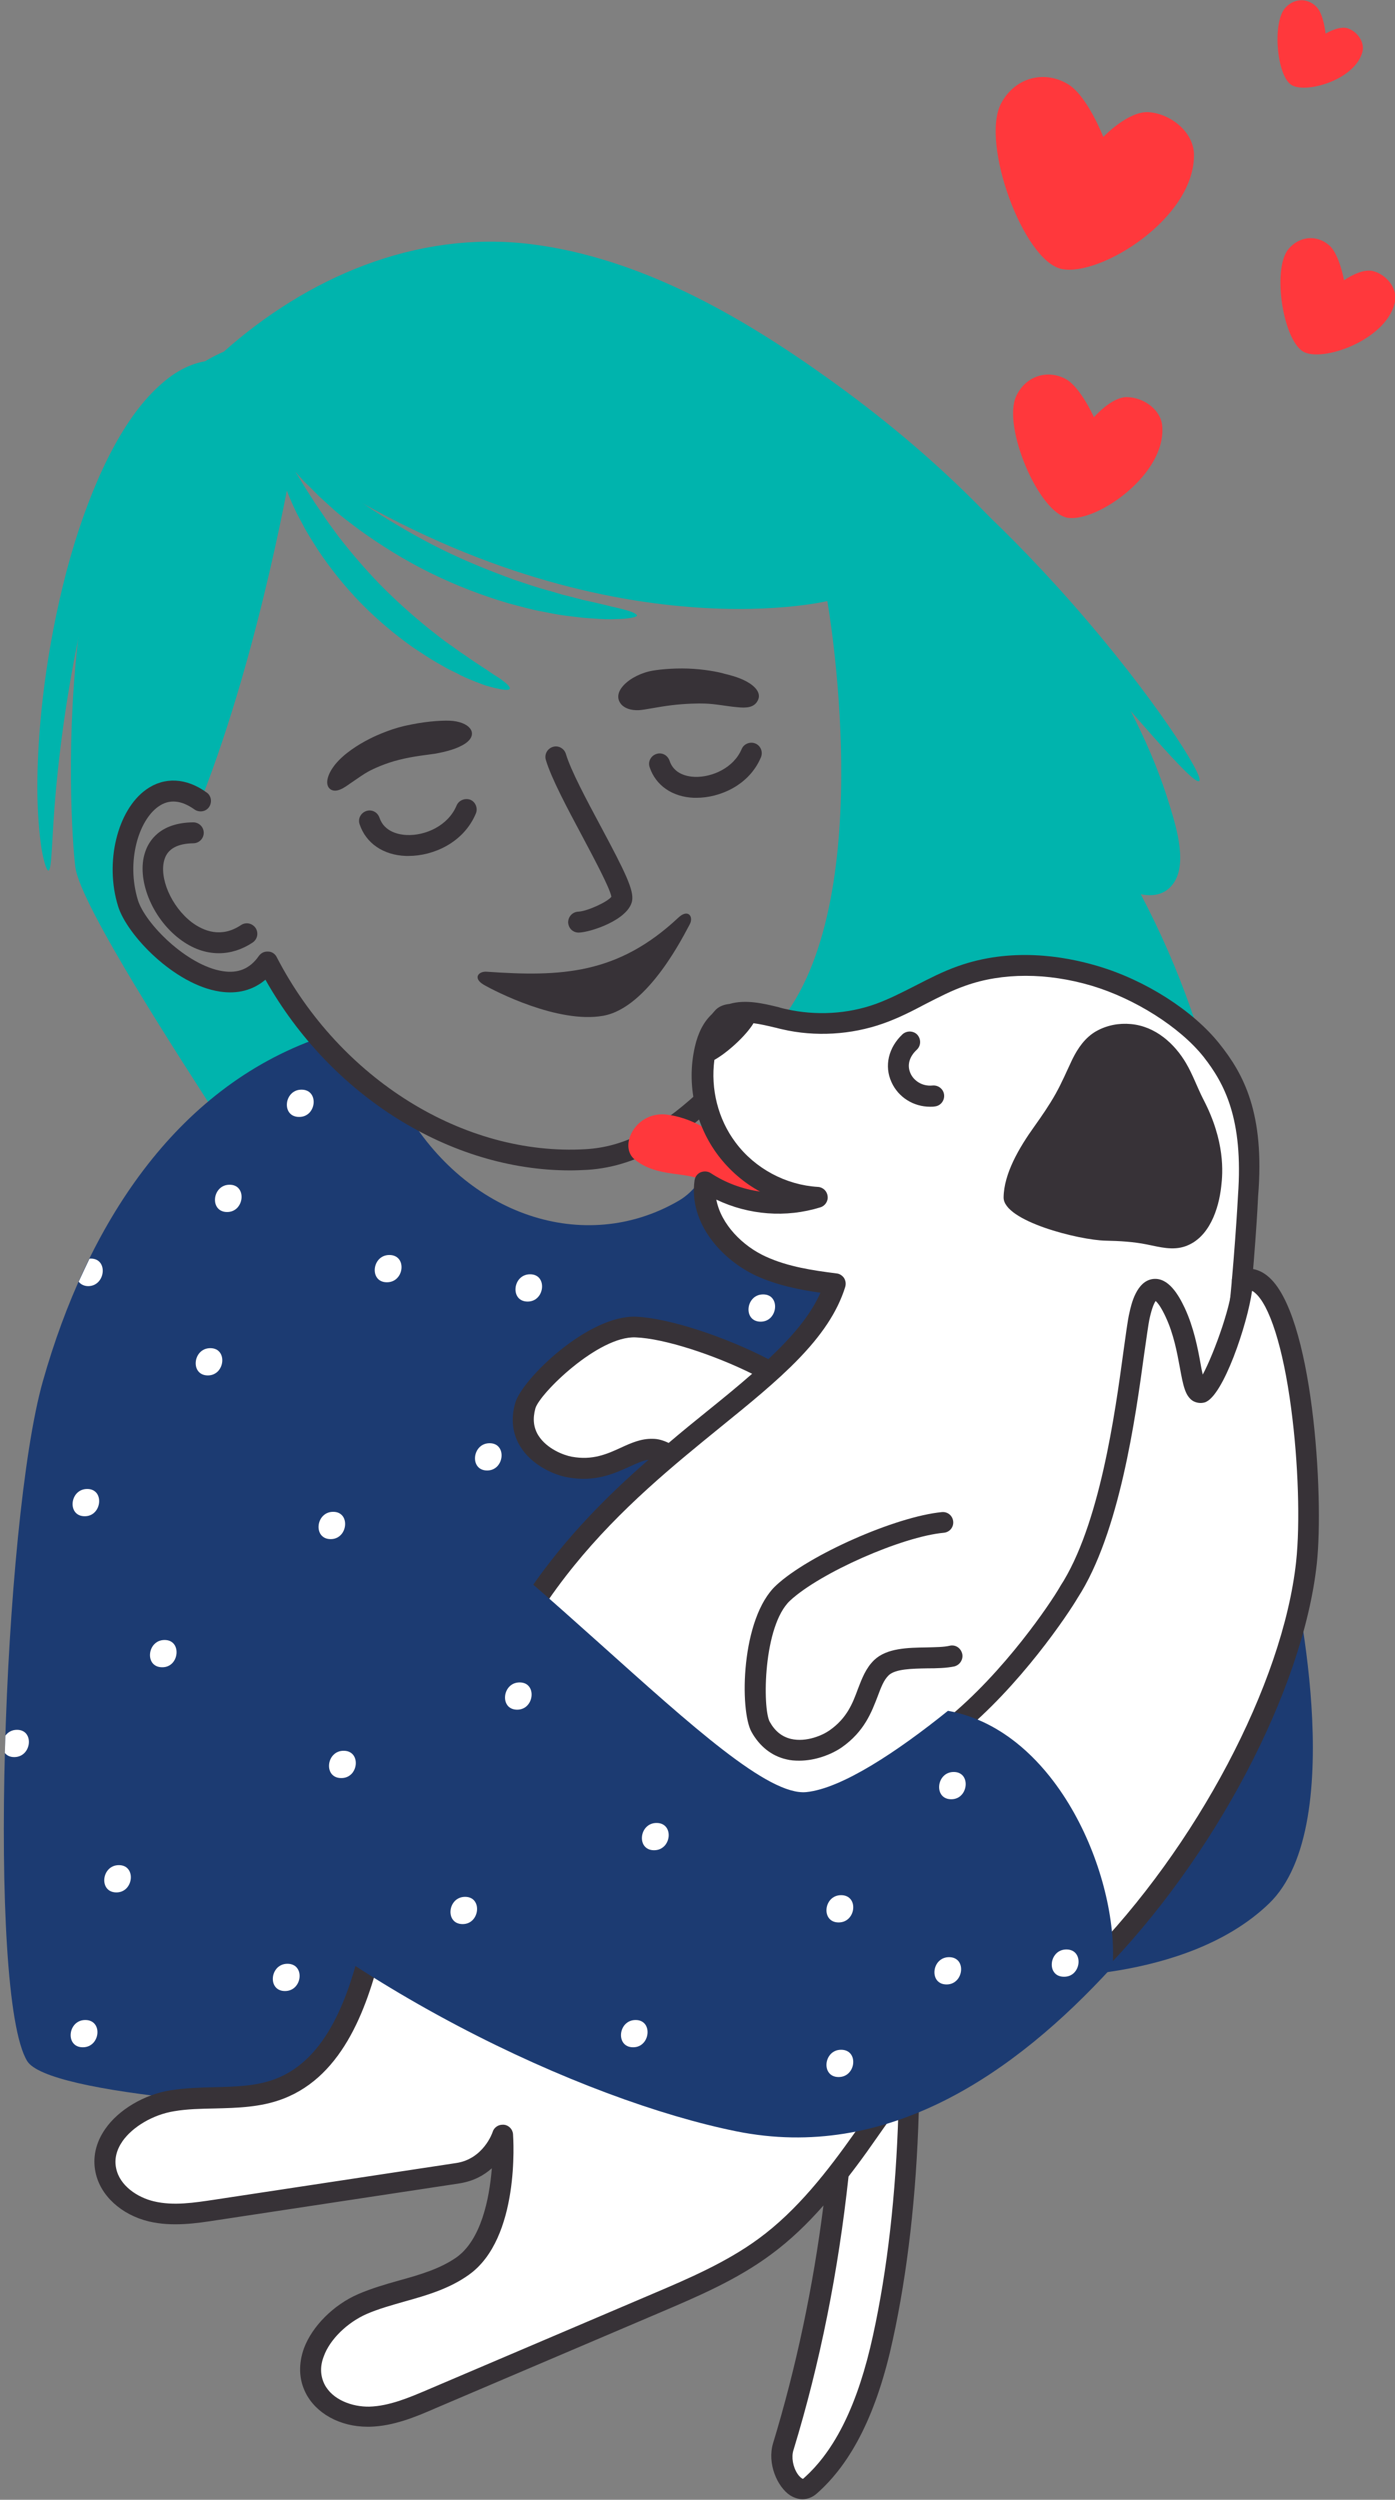 <svg width="67" height="120" viewBox="0 0 67 120" fill="none" xmlns="http://www.w3.org/2000/svg">
<rect x="0" y="0" width="67" height="120" fill="#808080" stroke="none"/>
<g id="Frame" clip-path="url(#clip0_2943_7626)">
<g id="Group">
<g id="Group_2">
<path id="Vector" d="M57.197 48.445C56.536 46.553 55.729 44.714 54.79 42.928C55.345 43.034 55.861 42.968 56.245 42.545C57.092 41.632 56.51 39.753 56.179 38.669C55.345 35.917 53.956 33.258 52.369 30.837C49.075 25.863 44.683 21.683 39.841 18.216C35.568 15.147 30.713 12.369 25.501 11.721C19.945 11.033 14.706 13.361 10.751 16.88C2.152 20.571 3.342 39.542 3.62 41.632C3.858 43.471 8.766 50.985 10.579 53.803L15.711 50.244C14.574 49.014 13.595 47.638 12.841 46.169C10.936 48.908 6.716 45.177 6.147 43.352C5.208 40.296 7.165 36.631 9.639 38.444C12.55 31.062 14.044 22.093 14.044 22.093C28.292 31.644 39.735 28.853 39.735 28.853C39.735 28.853 42.222 42.822 37.605 48.868C41.719 50.032 44.445 46.328 49.114 46.341C54.565 46.341 57.674 49.834 57.674 49.834C57.515 49.358 57.356 48.895 57.197 48.445Z" fill="#00B4AD"/>
<path id="Vector_2" d="M29.774 29.21C29.655 29.184 29.509 29.144 29.364 29.117C29.218 29.078 29.059 29.038 28.874 28.998C28.53 28.906 28.133 28.84 27.697 28.721C27.485 28.668 27.26 28.602 27.022 28.549C26.784 28.482 26.546 28.403 26.294 28.337C25.792 28.205 25.263 28.019 24.707 27.834C23.609 27.437 22.405 26.961 21.201 26.366C19.997 25.77 18.886 25.109 17.894 24.474C17.405 24.143 16.942 23.839 16.532 23.522C16.32 23.363 16.108 23.23 15.923 23.072C15.738 22.926 15.553 22.781 15.367 22.635C15.01 22.371 14.706 22.106 14.428 21.881C14.283 21.775 14.164 21.669 14.044 21.577C13.925 21.484 13.819 21.392 13.727 21.312C13.33 20.995 13.079 20.849 13.013 20.902C12.946 20.955 13.079 21.22 13.37 21.656C13.383 21.669 13.383 21.683 13.396 21.696C13.317 21.722 13.317 21.974 13.409 22.384C13.436 22.49 13.462 22.609 13.489 22.728C13.528 22.847 13.568 22.979 13.621 23.125C13.727 23.402 13.833 23.733 13.992 24.077C14.071 24.249 14.15 24.434 14.243 24.62C14.335 24.805 14.441 24.99 14.547 25.188C14.746 25.585 15.01 25.982 15.275 26.405C15.83 27.239 16.518 28.112 17.325 28.945C18.145 29.779 18.992 30.48 19.812 31.062C20.236 31.34 20.619 31.605 21.016 31.829C21.215 31.935 21.4 32.054 21.585 32.147C21.77 32.239 21.955 32.319 22.114 32.411C22.458 32.583 22.776 32.703 23.053 32.808C23.199 32.861 23.318 32.914 23.45 32.941C23.569 32.98 23.688 33.007 23.794 33.033C24.204 33.126 24.442 33.152 24.482 33.06C24.522 32.98 24.337 32.808 24.006 32.57C23.927 32.517 23.821 32.451 23.715 32.385C23.609 32.319 23.503 32.239 23.384 32.16C23.146 32.001 22.868 31.829 22.564 31.618C22.418 31.512 22.26 31.406 22.101 31.3C21.942 31.194 21.783 31.062 21.598 30.943C21.254 30.705 20.897 30.414 20.527 30.123C19.799 29.527 19.018 28.84 18.251 28.059C17.497 27.279 16.823 26.485 16.24 25.731C15.963 25.347 15.685 24.99 15.46 24.633C15.341 24.461 15.222 24.289 15.116 24.13C15.01 23.958 14.904 23.799 14.812 23.654C14.613 23.35 14.454 23.072 14.296 22.82C14.256 22.767 14.216 22.701 14.19 22.648C14.375 22.86 14.574 23.098 14.825 23.323C14.984 23.482 15.156 23.654 15.341 23.839C15.526 24.011 15.725 24.183 15.923 24.368C16.32 24.739 16.796 25.083 17.285 25.453C18.278 26.167 19.429 26.895 20.699 27.517C21.969 28.139 23.239 28.615 24.416 28.959C25.011 29.117 25.567 29.276 26.109 29.369C26.374 29.422 26.638 29.475 26.877 29.514C27.128 29.554 27.366 29.581 27.591 29.607C28.054 29.673 28.464 29.686 28.834 29.713C29.02 29.726 29.192 29.726 29.35 29.726C29.509 29.726 29.655 29.713 29.787 29.713C30.303 29.686 30.594 29.62 30.594 29.541C30.541 29.435 30.263 29.329 29.774 29.21Z" fill="#00B4AD"/>
<path id="Vector_3" d="M9.454 17.436C9.097 17.541 8.687 17.727 8.25 18.031C7.827 18.335 7.39 18.732 6.967 19.221C6.12 20.2 5.353 21.523 4.692 23.045C4.03 24.566 3.461 26.299 3.011 28.151C2.112 31.855 1.794 35.295 1.794 37.782C1.794 39.025 1.887 40.031 1.993 40.732C2.112 41.42 2.244 41.79 2.324 41.79C2.509 41.764 2.469 40.255 2.694 37.835C2.919 35.414 3.369 32.067 4.255 28.468C4.692 26.669 5.208 24.989 5.79 23.508C6.358 22.026 7.007 20.756 7.695 19.79C8.039 19.314 8.382 18.917 8.713 18.6C9.044 18.282 9.375 18.071 9.652 17.912C10.221 17.594 10.605 17.528 10.592 17.436C10.579 17.343 10.168 17.224 9.454 17.436Z" fill="#00B4AD"/>
<path id="Vector_4" d="M51.522 28.998C47.712 24.659 44.101 21.643 43.862 21.895C43.611 22.159 46.786 25.559 50.556 29.845C54.34 34.131 57.303 37.716 57.594 37.492C57.872 37.293 55.332 33.324 51.522 28.998Z" fill="#00B4AD"/>
</g>
<g id="Group_3">
<path id="Vector_5" d="M40.661 56.038C38.558 53.789 36.613 52.175 34.615 51.051C34.92 53.961 34.285 56.673 32.578 57.652C28.067 60.258 22.392 58.353 19.442 53.247C17.457 51.897 15.328 49.82 15.328 49.82C8.396 52.254 4.176 58.829 2.059 66.304C0.141 73.064 -0.626 95.778 1.305 98.939C3.236 102.101 44.934 102.564 47.249 98.939C48.599 96.81 48.638 64.584 40.661 56.038Z" fill="#1C3B72"/>
<path id="Vector_6" d="M62.026 75.26C62.026 75.26 64.95 87.549 60.941 91.386C56.933 95.236 49.564 94.892 49.564 94.892L62.026 75.26Z" fill="#1C3B72"/>
</g>
<g id="Group_4">
<path id="Vector_7" d="M33.491 52.48C31.586 54.226 29.932 55.06 28.133 55.166C22.286 55.51 16.32 51.805 13.29 45.945C13.211 45.786 13.052 45.68 12.88 45.68C12.695 45.667 12.536 45.746 12.431 45.892C12.007 46.501 11.438 46.739 10.697 46.62C8.978 46.355 6.967 44.331 6.623 43.207C6.054 41.341 6.663 39.383 7.602 38.722C8.118 38.352 8.7 38.404 9.335 38.854C9.56 39.013 9.877 38.973 10.036 38.748C10.195 38.523 10.155 38.206 9.93 38.047C8.951 37.333 7.893 37.28 7.02 37.902C5.631 38.894 5.022 41.407 5.67 43.498C6.094 44.887 8.382 47.268 10.552 47.599C11.412 47.731 12.153 47.532 12.748 47.03C15.896 52.612 21.625 56.184 27.379 56.184C27.657 56.184 27.922 56.171 28.199 56.158C30.858 55.999 32.883 54.398 34.179 53.208C34.377 53.023 34.391 52.705 34.205 52.493C34.02 52.308 33.703 52.295 33.491 52.48Z" fill="#373237"/>
<path id="Vector_8" d="M36.282 35.692C36.031 35.586 35.727 35.705 35.621 35.957C35.237 36.869 34.192 37.319 33.372 37.293C33.002 37.279 32.367 37.16 32.155 36.512C32.062 36.248 31.785 36.102 31.52 36.195C31.255 36.287 31.11 36.565 31.202 36.83C31.493 37.703 32.287 38.258 33.332 38.298C33.372 38.298 33.412 38.298 33.451 38.298C34.563 38.298 35.978 37.703 36.547 36.353C36.653 36.089 36.534 35.798 36.282 35.692Z" fill="#373237"/>
<path id="Vector_9" d="M21.929 38.669C21.519 39.647 20.421 40.124 19.534 40.084C19.217 40.071 18.463 39.965 18.225 39.251C18.132 38.986 17.854 38.84 17.59 38.933C17.325 39.026 17.18 39.303 17.272 39.568C17.576 40.481 18.41 41.05 19.495 41.089C19.534 41.089 19.574 41.089 19.627 41.089C20.791 41.089 22.26 40.468 22.855 39.052C22.961 38.801 22.842 38.496 22.59 38.391C22.326 38.298 22.035 38.417 21.929 38.669Z" fill="#373237"/>
<path id="Vector_10" d="M27.948 40.111C28.517 41.183 29.297 42.638 29.364 43.048C29.178 43.3 28.186 43.749 27.776 43.763C27.498 43.776 27.287 44.001 27.287 44.278C27.3 44.556 27.512 44.768 27.789 44.768H27.803C28.345 44.755 30.157 44.173 30.356 43.26C30.462 42.744 30.025 41.858 28.834 39.635C28.16 38.378 27.406 36.963 27.181 36.196C27.101 35.931 26.824 35.772 26.559 35.852C26.294 35.931 26.136 36.209 26.215 36.473C26.466 37.333 27.221 38.749 27.948 40.111Z" fill="#373237"/>
<path id="Vector_11" d="M16.333 37.902C16.505 37.836 16.664 37.717 16.836 37.598C17.18 37.359 17.55 37.108 17.682 37.042C17.921 36.91 18.516 36.632 19.177 36.473C19.839 36.301 20.553 36.235 20.884 36.182C21.413 36.09 21.982 35.944 22.365 35.679C22.948 35.269 22.657 34.714 21.757 34.608C21.413 34.568 20.593 34.608 19.746 34.78C19.323 34.859 18.913 34.978 18.569 35.111C18.212 35.243 17.934 35.375 17.775 35.455C17.193 35.746 16.518 36.182 16.108 36.685C15.698 37.188 15.592 37.69 15.87 37.889C16.002 37.981 16.174 37.968 16.333 37.902Z" fill="#373237"/>
<path id="Vector_12" d="M30.673 34.092C30.964 34.078 31.599 33.933 32.261 33.853C32.909 33.774 33.584 33.761 33.848 33.774C34.351 33.787 34.92 33.906 35.383 33.946C35.846 33.999 36.229 33.973 36.401 33.615C36.573 33.271 36.269 32.941 35.859 32.716C35.449 32.491 34.959 32.385 34.801 32.345C34.51 32.253 33.782 32.12 33.041 32.094C32.287 32.068 31.533 32.147 31.189 32.226C30.634 32.359 30.104 32.663 29.84 33.033C29.628 33.338 29.668 33.602 29.827 33.801C29.998 33.999 30.29 34.105 30.673 34.092Z" fill="#373237"/>
<path id="Vector_13" d="M7.906 41.235C8.065 40.746 8.528 40.494 9.282 40.481C9.56 40.481 9.785 40.256 9.785 39.978C9.785 39.7 9.56 39.476 9.282 39.476C7.681 39.489 7.139 40.375 6.967 40.917C6.544 42.188 7.284 44.053 8.621 45.071C9.229 45.535 9.864 45.759 10.512 45.759C11.068 45.759 11.623 45.587 12.139 45.243C12.364 45.085 12.431 44.78 12.272 44.542C12.113 44.317 11.809 44.251 11.571 44.41C10.618 45.045 9.771 44.688 9.216 44.278C8.224 43.524 7.615 42.108 7.906 41.235Z" fill="#373237"/>
<path id="Vector_14" d="M23.225 47.267C23.768 47.585 26.81 49.146 28.967 48.762C31.163 48.379 32.909 44.754 33.121 44.383C33.332 44.013 33.054 43.603 32.578 44.053C29.668 46.778 26.956 46.897 23.371 46.646C22.987 46.619 22.696 46.95 23.225 47.267Z" fill="#373237"/>
</g>
<g id="Group_5">
<path id="Vector_15" d="M54.128 19.063C53.387 19.05 52.541 20.029 52.541 20.029C52.541 20.029 51.892 18.573 51.178 18.19C50.279 17.714 49.247 18.071 48.81 19.01C48.122 20.465 49.895 24.632 51.284 24.857C52.686 25.069 56.007 22.78 55.822 20.465C55.769 19.685 54.948 19.076 54.128 19.063Z" fill="#FF383C"/>
<path id="Vector_16" d="M55.173 5.385C54.181 5.319 52.99 6.575 52.99 6.575C52.99 6.575 52.223 4.591 51.284 4.035C50.107 3.334 48.718 3.758 48.083 4.961C47.077 6.853 49.154 12.542 50.993 12.912C52.845 13.296 57.435 10.451 57.343 7.369C57.303 6.337 56.245 5.464 55.173 5.385Z" fill="#FF383C"/>
<path id="Vector_17" d="M62.066 4.101C62.806 4.485 65.108 3.81 65.439 2.474C65.545 2.024 65.201 1.522 64.738 1.363C64.314 1.217 63.666 1.614 63.666 1.614C63.666 1.614 63.574 0.675 63.23 0.331C62.806 -0.106 62.171 -0.092 61.748 0.357C61.087 1.032 61.312 3.718 62.066 4.101Z" fill="#FF383C"/>
<path id="Vector_18" d="M65.955 13.017C65.386 12.858 64.553 13.454 64.553 13.454C64.553 13.454 64.328 12.21 63.852 11.787C63.243 11.245 62.396 11.337 61.88 11.959C61.073 12.938 61.642 16.496 62.674 16.92C63.706 17.356 66.709 16.232 67.013 14.419C67.093 13.811 66.577 13.176 65.955 13.017Z" fill="#FF383C"/>
</g>
<g id="Group_6">
<path id="Vector_19" d="M33.875 56.726C33.015 56.197 31.586 56.567 30.475 55.654C29.694 55.006 30.541 53.3 32.062 53.511C33.584 53.723 34.417 54.583 35.714 55.39C36.362 55.787 38.306 57.348 39.682 57.414C36.64 58.631 34.496 57.109 33.875 56.726Z" fill="#FF383C"/>
<path id="Vector_20" d="M58.19 50.416C56.92 48.829 54.644 47.453 52.567 46.831C50.49 46.209 48.215 46.103 46.178 46.831C44.815 47.321 43.598 48.154 42.235 48.643C40.78 49.159 39.166 49.252 37.658 48.908C36.653 48.683 35.515 48.286 34.682 48.882C34.219 49.212 33.994 49.781 33.875 50.337C33.504 51.99 33.888 53.789 34.907 55.139C35.925 56.488 37.552 57.361 39.232 57.467C37.447 58.023 35.422 57.745 33.875 56.713C33.637 58.433 34.986 60.047 36.56 60.774C37.671 61.29 38.889 61.475 40.105 61.621C39.629 63.142 38.492 64.465 36.997 65.828C35.026 64.73 32.129 63.751 30.541 63.685C28.517 63.605 25.501 66.516 25.223 67.468C24.681 69.347 26.453 70.26 27.353 70.418C29.284 70.762 30.224 69.532 31.322 69.558C31.599 69.558 31.877 69.691 32.142 69.863C28.08 73.315 23.649 77.893 21.836 85.87C19.323 87.298 18.529 90.46 17.854 93.265C17.18 96.069 16.082 99.231 13.383 100.263C11.769 100.885 9.957 100.554 8.263 100.832C6.557 101.109 4.718 102.485 5.062 104.165C5.274 105.184 6.239 105.912 7.258 106.15C8.277 106.388 9.335 106.229 10.354 106.07L21.969 104.311C23.609 104.06 24.125 102.472 24.125 102.472C24.125 102.472 24.469 107.168 22.207 108.769C20.805 109.761 18.966 109.907 17.378 110.595C15.791 111.283 14.362 113.068 15.116 114.629C15.566 115.569 16.69 116.019 17.735 116.005C18.78 115.979 19.759 115.569 20.712 115.159C24.31 113.624 27.908 112.09 31.52 110.555C33.319 109.788 35.145 109.007 36.719 107.856C38.081 106.851 39.219 105.607 40.264 104.258C39.788 108.835 38.902 113.267 37.618 117.46C37.301 118.519 38.214 119.961 38.902 119.352C40.701 117.778 41.759 115.185 42.407 112.209C43.161 108.769 43.532 105.065 43.638 101.414C43.651 100.845 43.479 100.422 43.241 100.144C48.48 92.802 54.856 83.779 57.33 75.67C59.367 68.99 59.949 57.414 59.949 57.401C60.24 53.472 59.208 51.699 58.19 50.416Z" fill="white"/>
<g id="Group_7">
<path id="Vector_21" d="M58.573 50.111C57.303 48.511 55.001 47.042 52.7 46.368C51.046 45.878 48.532 45.481 46.006 46.381C45.291 46.632 44.63 46.976 43.982 47.307C43.333 47.638 42.712 47.955 42.063 48.193C40.701 48.683 39.179 48.762 37.764 48.444C37.645 48.418 37.526 48.392 37.407 48.352C36.653 48.167 35.806 47.968 35.039 48.193C34.801 48.22 34.576 48.286 34.391 48.458C34.325 48.524 34.258 48.603 34.192 48.683C33.809 49.04 33.531 49.556 33.372 50.257C32.962 52.056 33.385 54.001 34.496 55.469C35.039 56.184 35.727 56.779 36.507 57.202C35.661 57.083 34.84 56.779 34.139 56.316C33.994 56.223 33.809 56.21 33.65 56.276C33.491 56.342 33.385 56.488 33.359 56.66C33.068 58.737 34.695 60.496 36.335 61.25C37.328 61.7 38.386 61.912 39.404 62.057C38.915 63.168 38.015 64.2 36.904 65.245C34.893 64.2 32.155 63.274 30.554 63.208C28.252 63.115 25.064 66.211 24.747 67.349C24.522 68.116 24.614 68.844 24.998 69.452C25.514 70.286 26.519 70.788 27.273 70.921C28.596 71.159 29.496 70.735 30.237 70.405C30.581 70.246 30.872 70.114 31.149 70.074C27.234 73.487 23.199 77.985 21.413 85.552C18.82 87.166 18.026 90.473 17.391 93.159C16.77 95.751 15.738 98.847 13.224 99.799C12.325 100.143 11.332 100.17 10.274 100.196C9.586 100.21 8.885 100.236 8.197 100.342C6.927 100.54 5.684 101.281 5.049 102.207C4.599 102.855 4.44 103.57 4.586 104.271C4.811 105.395 5.829 106.321 7.152 106.639C8.277 106.903 9.428 106.731 10.446 106.573L22.061 104.813C22.736 104.707 23.239 104.43 23.622 104.086C23.503 105.594 23.093 107.525 21.929 108.359C21.135 108.914 20.183 109.192 19.177 109.47C18.516 109.655 17.841 109.853 17.193 110.131C16.016 110.647 14.997 111.666 14.6 112.724C14.335 113.465 14.349 114.193 14.666 114.841C15.156 115.846 16.32 116.494 17.656 116.494C17.682 116.494 17.722 116.494 17.749 116.494C18.899 116.468 19.971 116.018 20.91 115.608L31.718 111.004C33.517 110.237 35.383 109.443 37.01 108.24C37.949 107.552 38.783 106.745 39.55 105.872C39.047 109.814 38.24 113.637 37.129 117.288C36.838 118.254 37.328 119.378 37.949 119.788C38.148 119.907 38.346 119.974 38.544 119.974C38.783 119.974 39.021 119.881 39.219 119.709C40.926 118.214 42.13 115.793 42.884 112.301C43.585 109.086 44.008 105.422 44.127 101.413C44.14 100.924 44.035 100.487 43.836 100.13C49.048 92.828 55.319 83.885 57.793 75.802C59.817 69.174 60.412 57.89 60.425 57.427C60.756 53.432 59.724 51.553 58.573 50.111ZM31.348 69.069C30.792 69.055 30.316 69.267 29.827 69.492C29.165 69.796 28.464 70.114 27.459 69.928C27.088 69.862 26.268 69.558 25.858 68.91C25.62 68.526 25.58 68.103 25.712 67.613C25.911 66.899 28.742 64.121 30.528 64.2C31.904 64.253 34.285 65.034 36.124 65.947C35.462 66.528 34.748 67.111 33.994 67.719C33.385 68.209 32.75 68.725 32.115 69.267C31.864 69.148 31.613 69.069 31.348 69.069ZM41.931 112.102C41.217 115.383 40.119 117.632 38.584 118.981C38.571 118.995 38.558 118.995 38.558 118.995C38.518 118.981 38.412 118.915 38.306 118.757C38.081 118.426 38.002 117.95 38.108 117.619C39.391 113.425 40.264 109.02 40.754 104.482C41.151 103.967 41.534 103.451 41.892 102.935C42.288 102.366 42.712 101.771 43.135 101.188C43.135 101.268 43.148 101.334 43.148 101.413C43.029 105.356 42.619 108.954 41.931 112.102ZM59.459 57.387C59.433 57.864 58.851 69.029 56.867 75.537C54.366 83.713 47.831 92.881 42.566 100.249C42.05 100.964 41.547 101.665 41.071 102.353C39.762 104.205 38.293 106.11 36.428 107.472C34.893 108.597 33.081 109.377 31.335 110.118L20.527 114.722C19.627 115.105 18.688 115.502 17.735 115.529C16.928 115.542 15.963 115.211 15.579 114.444C15.381 114.034 15.367 113.584 15.553 113.108C15.844 112.301 16.677 111.494 17.603 111.084C18.185 110.832 18.807 110.66 19.455 110.475C20.5 110.184 21.585 109.867 22.511 109.205C24.985 107.459 24.654 102.67 24.641 102.458C24.628 102.22 24.442 102.022 24.204 101.995C24.178 101.995 24.165 101.995 24.138 101.995C23.927 101.995 23.728 102.128 23.662 102.339C23.649 102.392 23.212 103.636 21.916 103.834L10.301 105.594C9.335 105.739 8.33 105.898 7.39 105.673C6.61 105.488 5.75 104.932 5.578 104.086C5.485 103.649 5.591 103.212 5.882 102.789C6.372 102.088 7.364 101.506 8.369 101.347C8.991 101.241 9.639 101.228 10.314 101.215C11.399 101.188 12.523 101.162 13.595 100.752C16.545 99.627 17.696 96.228 18.37 93.397C18.979 90.843 19.733 87.668 22.114 86.319C22.233 86.253 22.326 86.134 22.352 85.988C24.456 76.741 30.091 72.177 34.615 68.5C37.407 66.237 39.815 64.28 40.595 61.779C40.635 61.634 40.621 61.488 40.542 61.356C40.463 61.237 40.33 61.144 40.185 61.131C39.047 60.986 37.857 60.814 36.785 60.324C35.674 59.822 34.629 58.776 34.404 57.586C35.952 58.327 37.751 58.472 39.404 57.956C39.629 57.89 39.788 57.652 39.748 57.414C39.722 57.176 39.523 56.99 39.285 56.977C37.738 56.885 36.256 56.091 35.33 54.847C34.483 53.723 34.126 52.268 34.311 50.879C34.933 50.535 35.833 49.715 36.19 49.119C36.507 49.159 36.851 49.238 37.182 49.318C37.314 49.344 37.433 49.384 37.566 49.41C39.153 49.781 40.886 49.675 42.421 49.132C43.135 48.881 43.81 48.537 44.458 48.193C45.106 47.862 45.715 47.545 46.363 47.32C48.136 46.685 50.292 46.685 52.435 47.32C54.512 47.942 56.668 49.304 57.806 50.733C58.811 52.016 59.724 53.71 59.459 57.387Z" fill="#373237"/>
<path id="Vector_22" d="M44.67 53.128C44.749 53.128 44.828 53.128 44.895 53.115C45.172 53.088 45.371 52.837 45.344 52.559C45.318 52.281 45.066 52.083 44.789 52.109C44.273 52.162 43.876 51.858 43.73 51.527C43.558 51.144 43.664 50.733 44.035 50.389C44.233 50.204 44.246 49.887 44.061 49.675C43.876 49.477 43.558 49.463 43.347 49.649C42.672 50.284 42.46 51.17 42.818 51.95C43.148 52.678 43.876 53.128 44.67 53.128Z" fill="#373237"/>
<path id="Vector_23" d="M54.313 49.159C53.745 49.106 53.163 49.212 52.647 49.503C52.117 49.807 51.773 50.309 51.509 50.839C51.244 51.394 51.006 51.963 50.702 52.505C50.398 53.048 50.041 53.564 49.683 54.067C48.943 55.098 48.215 56.342 48.202 57.48C48.188 58.617 51.826 59.53 53.096 59.557C53.771 59.57 54.446 59.609 55.094 59.742C55.703 59.861 56.324 60.046 56.946 59.821C58.084 59.411 58.533 58.035 58.653 56.964C58.732 56.302 58.851 54.794 57.793 52.77C57.502 52.201 57.29 51.593 56.972 51.05C56.417 50.098 55.491 49.264 54.313 49.159Z" fill="#373237"/>
<path id="Vector_24" d="M45.609 79.003C45.331 79.07 44.934 79.07 44.511 79.083C43.611 79.096 42.593 79.109 41.984 79.691C41.587 80.075 41.402 80.564 41.203 81.08C40.952 81.768 40.674 82.483 39.841 83.065C39.523 83.29 38.743 83.647 37.989 83.475C37.552 83.369 37.222 83.104 36.97 82.655C36.613 82.006 36.653 78.038 37.949 76.834C39.391 75.498 43.32 73.765 45.331 73.579C45.609 73.553 45.807 73.315 45.781 73.037C45.754 72.759 45.516 72.561 45.238 72.587C43.029 72.799 38.849 74.638 37.275 76.106C35.581 77.68 35.515 82.112 36.097 83.144C36.481 83.832 37.063 84.295 37.764 84.454C37.962 84.507 38.174 84.52 38.386 84.52C39.153 84.52 39.92 84.229 40.423 83.885C41.521 83.118 41.865 82.178 42.156 81.424C42.315 81.001 42.447 80.644 42.685 80.419C43.003 80.115 43.81 80.101 44.524 80.088C45 80.088 45.45 80.075 45.834 79.996C46.098 79.929 46.27 79.665 46.217 79.4C46.151 79.109 45.887 78.937 45.609 79.003Z" fill="#373237"/>
</g>
<path id="Vector_25" d="M52.528 94.401C57.608 89.242 62.066 81.318 62.754 75.021C63.203 70.894 62.211 60.588 59.671 61.461C59.79 62.639 58.295 66.66 57.727 66.832C57.158 67.004 57.303 64.795 56.457 63.022C55.716 61.435 55.081 61.607 54.75 63.128C54.366 64.848 53.837 72.627 51.337 76.45C50.861 77.283 48.546 80.683 45.741 82.945L52.528 94.401Z" fill="white"/>
<path id="Vector_26" d="M52.528 94.905C52.395 94.905 52.276 94.852 52.17 94.759C51.972 94.561 51.972 94.243 52.17 94.045C57.462 88.674 61.616 80.829 62.251 74.969C62.449 73.143 62.357 70.193 62.013 67.613C61.629 64.69 60.968 62.613 60.253 62.044C60.214 62.004 60.174 61.991 60.134 61.965C59.922 63.539 58.745 67.058 57.859 67.322C57.674 67.375 57.475 67.349 57.303 67.256C56.92 67.018 56.827 66.515 56.668 65.656C56.536 64.928 56.364 64.028 55.993 63.235C55.769 62.745 55.597 62.533 55.504 62.454C55.438 62.547 55.332 62.772 55.226 63.235C55.147 63.578 55.068 64.227 54.948 65.034C54.538 68.037 53.771 73.606 51.76 76.702C51.31 77.469 48.982 80.961 46.045 83.329C45.834 83.501 45.516 83.475 45.344 83.25C45.172 83.038 45.199 82.721 45.424 82.549C48.255 80.26 50.49 76.9 50.9 76.186C50.9 76.172 50.914 76.172 50.914 76.159C52.819 73.249 53.559 67.812 53.956 64.888C54.075 64.055 54.155 63.393 54.247 63.01C54.327 62.639 54.578 61.488 55.385 61.396C56.113 61.316 56.602 62.15 56.906 62.798C57.33 63.711 57.528 64.716 57.66 65.457C57.687 65.629 57.727 65.814 57.766 65.986C58.322 64.954 59.248 62.375 59.169 61.515C59.142 61.29 59.288 61.065 59.499 60.986C59.975 60.814 60.452 60.906 60.875 61.25C63.058 62.996 63.6 71.82 63.243 75.075C62.582 81.133 58.309 89.23 52.871 94.746C52.779 94.852 52.647 94.905 52.528 94.905Z" fill="#373237"/>
</g>
<path id="Vector_27" d="M45.529 82.126C43.082 84.097 40.423 85.856 38.73 86.028C35.092 86.399 23.9 72.522 14.309 68.01C4.837 63.565 0.194 78.898 8.105 87.113C16.016 95.328 28.094 100.845 35.37 102.313C42.579 103.768 48.691 99.601 53.44 94.402C53.731 90.09 50.808 83.078 45.529 82.126Z" fill="#1C3B72"/>
<g id="Group_8">
<path id="Vector_28" d="M10.102 64.717C9.256 64.717 9.123 66.026 9.983 66.026C10.817 66.026 10.949 64.717 10.102 64.717Z" fill="white"/>
<path id="Vector_29" d="M11.028 56.872C10.182 56.872 10.049 58.182 10.909 58.182C11.743 58.182 11.875 56.872 11.028 56.872Z" fill="white"/>
<path id="Vector_30" d="M14.481 52.308C13.634 52.308 13.502 53.617 14.362 53.617C15.209 53.63 15.341 52.308 14.481 52.308Z" fill="white"/>
<path id="Vector_31" d="M18.701 60.245C17.854 60.245 17.722 61.555 18.582 61.555C19.429 61.555 19.561 60.245 18.701 60.245Z" fill="white"/>
<path id="Vector_32" d="M5.71 89.534C4.864 89.534 4.731 90.844 5.591 90.844C6.425 90.844 6.557 89.534 5.71 89.534Z" fill="white"/>
<path id="Vector_33" d="M4.096 96.969C3.25 96.969 3.117 98.278 3.977 98.278C4.824 98.278 4.956 96.969 4.096 96.969Z" fill="white"/>
<path id="Vector_34" d="M4.361 60.417C4.334 60.417 4.321 60.417 4.295 60.43C4.123 60.787 3.951 61.158 3.779 61.528C3.871 61.647 4.03 61.74 4.242 61.74C5.075 61.727 5.207 60.417 4.361 60.417Z" fill="white"/>
<path id="Vector_35" d="M4.189 71.477C3.342 71.477 3.21 72.786 4.07 72.786C4.903 72.786 5.035 71.477 4.189 71.477Z" fill="white"/>
<path id="Vector_36" d="M13.806 94.269C12.96 94.269 12.827 95.579 13.687 95.579C14.534 95.579 14.666 94.269 13.806 94.269Z" fill="white"/>
<path id="Vector_37" d="M23.516 69.28C22.67 69.28 22.538 70.59 23.397 70.59C24.231 70.59 24.363 69.28 23.516 69.28Z" fill="white"/>
<path id="Vector_38" d="M0.815 83.038C0.564 83.038 0.379 83.157 0.26 83.316C0.247 83.594 0.247 83.871 0.233 84.149C0.326 84.268 0.472 84.348 0.683 84.348C1.53 84.348 1.662 83.038 0.815 83.038Z" fill="white"/>
<path id="Vector_39" d="M25.461 61.171C24.614 61.171 24.482 62.481 25.342 62.481C26.175 62.481 26.308 61.171 25.461 61.171Z" fill="white"/>
<path id="Vector_40" d="M36.653 62.137C35.806 62.137 35.674 63.446 36.534 63.446C37.367 63.446 37.499 62.137 36.653 62.137Z" fill="white"/>
<path id="Vector_41" d="M51.218 93.582C50.371 93.582 50.239 94.892 51.099 94.892C51.945 94.905 52.078 93.582 51.218 93.582Z" fill="white"/>
<path id="Vector_42" d="M16.505 84.044C15.658 84.044 15.526 85.354 16.386 85.354C17.233 85.367 17.365 84.044 16.505 84.044Z" fill="white"/>
<path id="Vector_43" d="M16.002 72.574C15.156 72.574 15.023 73.884 15.883 73.884C16.717 73.884 16.849 72.574 16.002 72.574Z" fill="white"/>
<path id="Vector_44" d="M7.906 78.726C7.06 78.726 6.927 80.035 7.787 80.035C8.621 80.049 8.753 78.726 7.906 78.726Z" fill="white"/>
<path id="Vector_45" d="M40.397 98.397C39.55 98.397 39.418 99.707 40.278 99.707C41.124 99.707 41.256 98.397 40.397 98.397Z" fill="white"/>
<path id="Vector_46" d="M45.807 85.062C44.961 85.062 44.828 86.372 45.688 86.372C46.522 86.372 46.654 85.062 45.807 85.062Z" fill="white"/>
<path id="Vector_47" d="M45.582 93.952C44.736 93.952 44.603 95.262 45.463 95.262C46.297 95.262 46.442 93.952 45.582 93.952Z" fill="white"/>
<path id="Vector_48" d="M40.397 90.976C39.55 90.976 39.418 92.285 40.278 92.285C41.124 92.285 41.256 90.976 40.397 90.976Z" fill="white"/>
<path id="Vector_49" d="M22.339 91.056C21.492 91.056 21.36 92.365 22.22 92.365C23.053 92.365 23.186 91.056 22.339 91.056Z" fill="white"/>
<path id="Vector_50" d="M24.958 80.763C24.112 80.763 23.979 82.072 24.839 82.072C25.673 82.072 25.805 80.763 24.958 80.763Z" fill="white"/>
<path id="Vector_51" d="M30.528 96.969C29.681 96.969 29.549 98.278 30.409 98.278C31.242 98.278 31.374 96.969 30.528 96.969Z" fill="white"/>
<path id="Vector_52" d="M31.533 87.51C30.686 87.51 30.554 88.819 31.414 88.819C32.261 88.819 32.393 87.51 31.533 87.51Z" fill="white"/>
</g>
</g>
</g>
<defs>
<clipPath id="clip0_2943_7626">
<rect width="66.82" height="120" fill="white" transform="translate(0.18)"/>
</clipPath>
</defs>
</svg>
